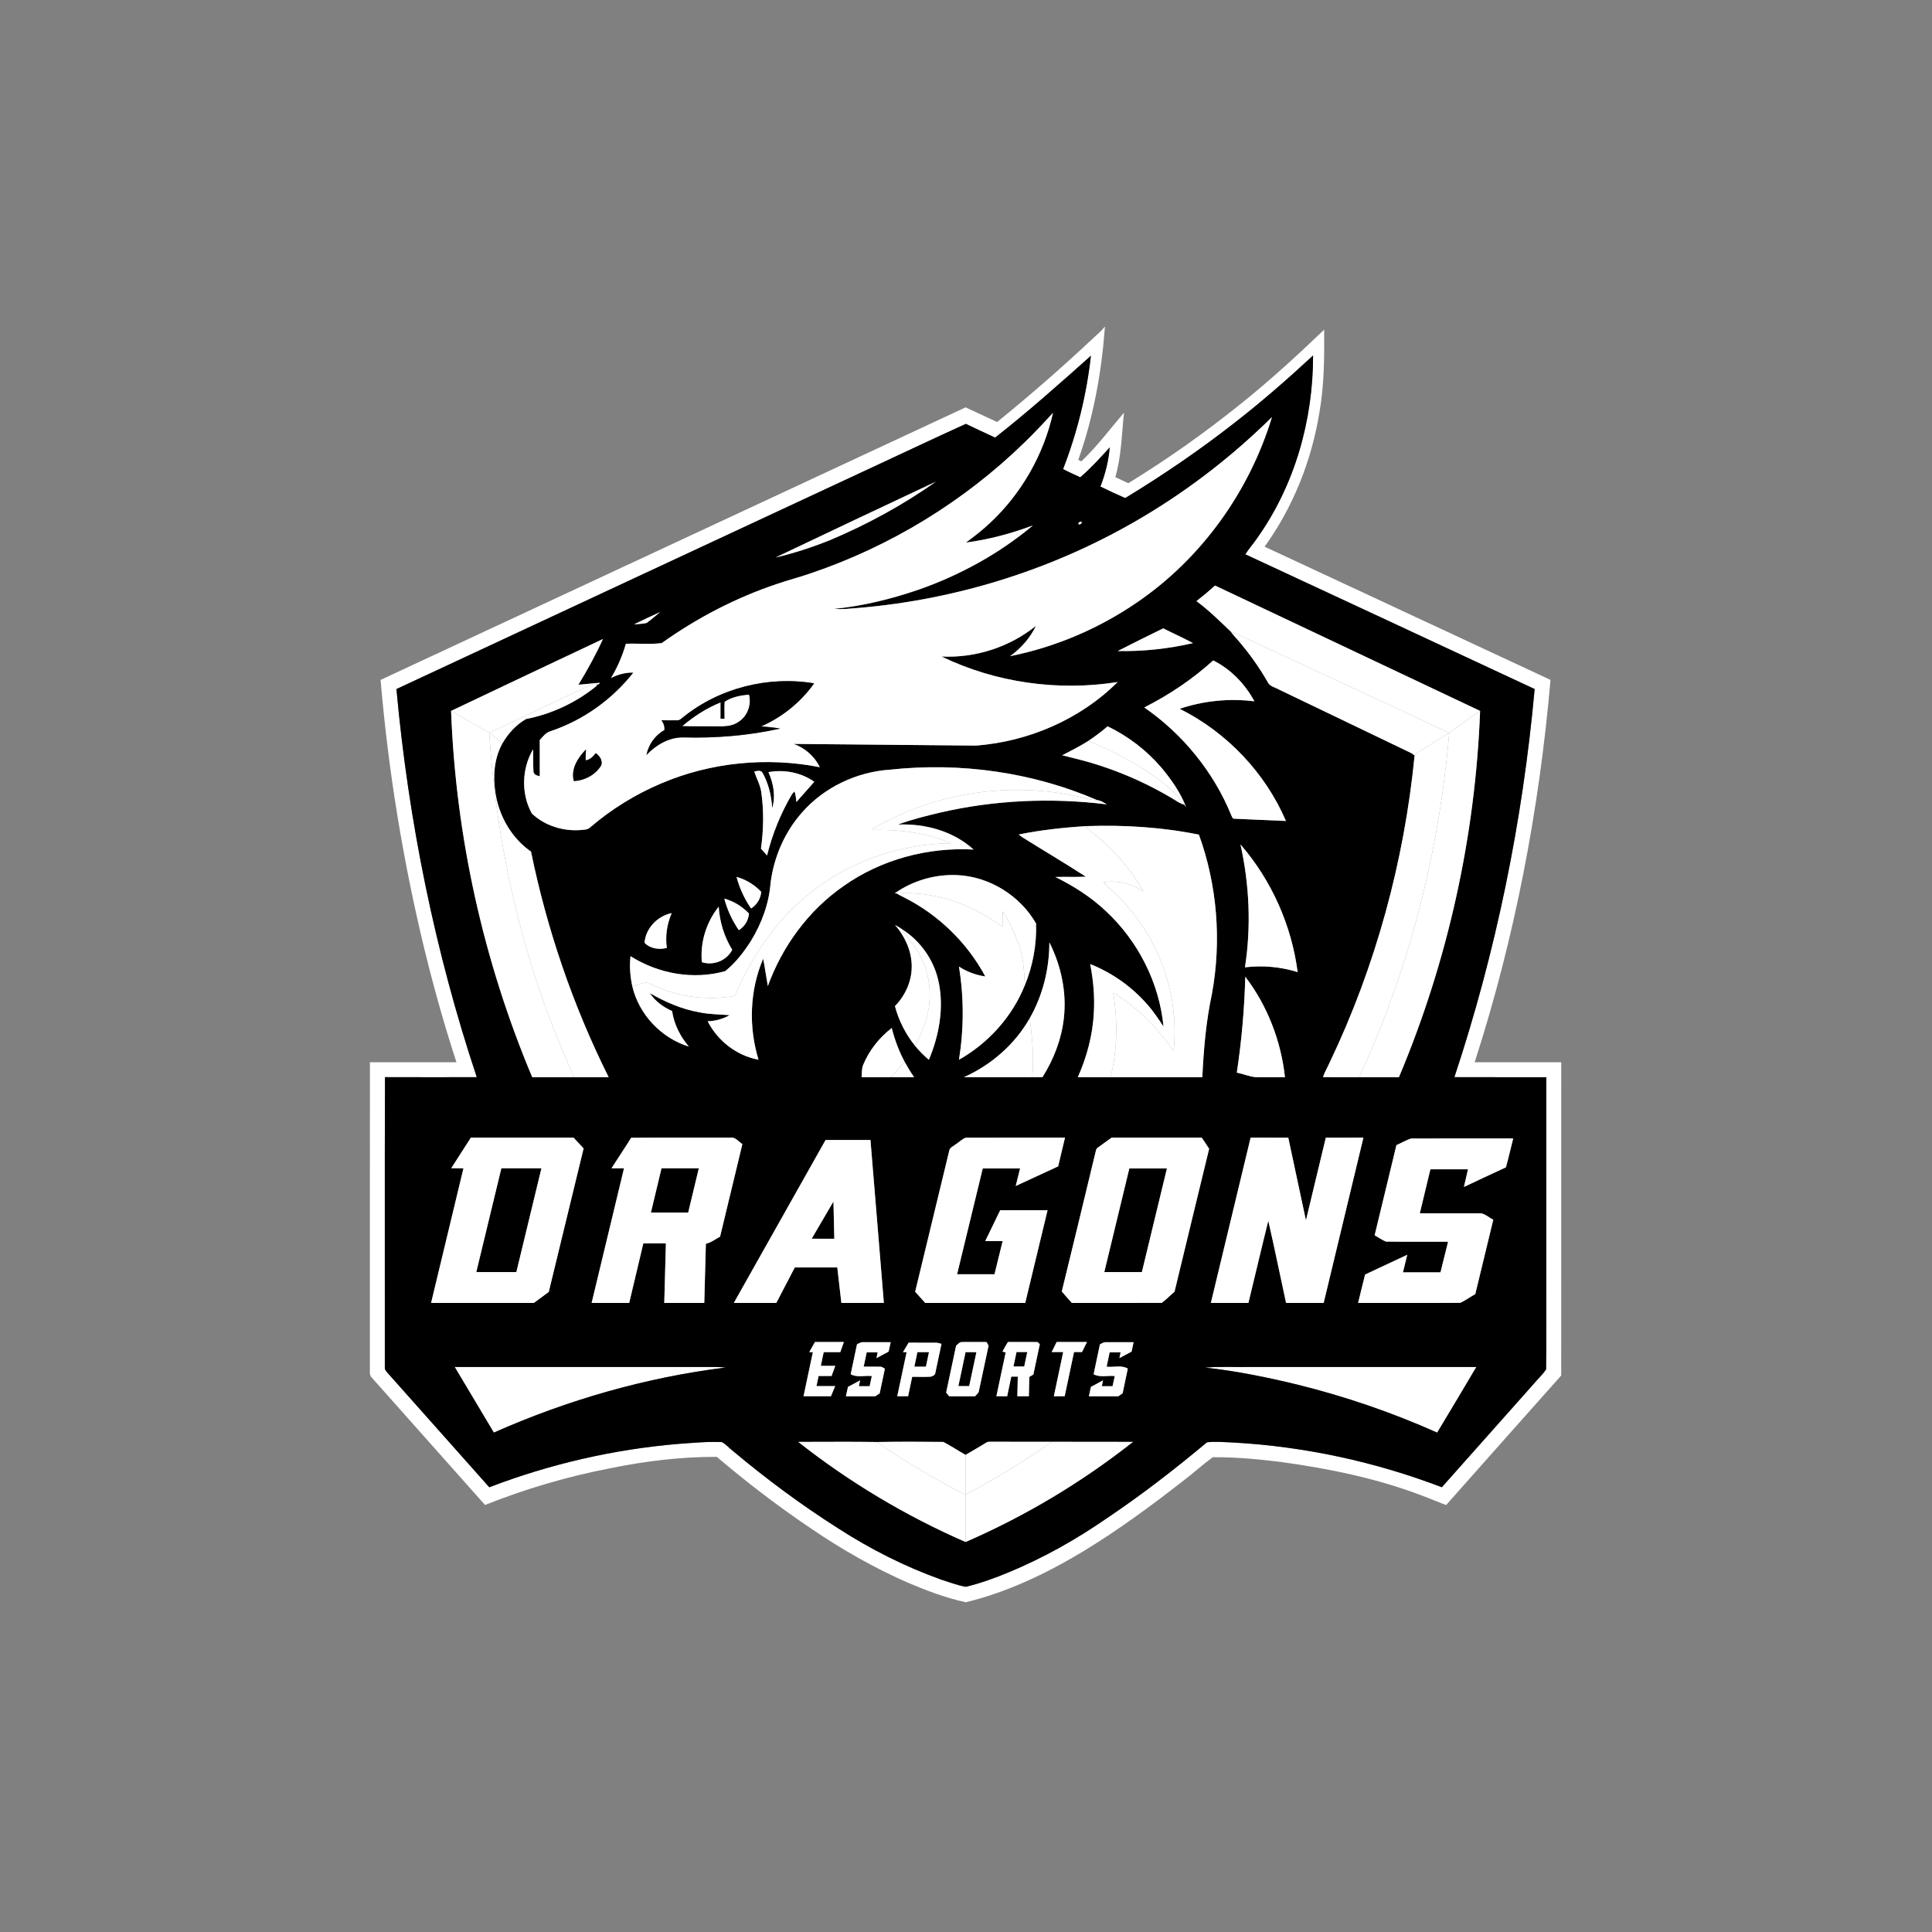<svg width="130" height="130" viewBox="0 0 130 130" fill="none" xmlns="http://www.w3.org/2000/svg">
    <rect x="0" y="0" width="130" height="130" fill="#808080" stroke="none"/>
    <g clip-path="url(#clip0_2198_6578)">
        <path
            d="M74.317 22H74.347C74.124 25.039 73.581 28.066 72.555 30.941C72.607 30.966 72.71 31.018 72.762 31.044C73.817 30.043 74.688 28.871 75.631 27.768C75.475 29.218 75.459 30.696 75.047 32.106C75.338 32.24 75.629 32.375 75.92 32.514C78.513 30.924 81.004 29.166 83.376 27.263C85.374 25.674 87.257 23.948 89.1 22.183C89.117 24.064 89.103 25.956 88.771 27.813C88.239 31.029 87.003 34.139 85.091 36.784C91.504 39.774 97.918 42.759 104.33 45.749C103.576 54.475 101.922 63.139 99.227 71.476C101.169 71.477 103.111 71.474 105.052 71.477C105.05 78.503 105.054 85.528 105.05 92.554C102.467 95.459 99.881 98.362 97.305 101.273C96.761 101.065 96.225 100.835 95.679 100.635C92.632 99.469 89.418 98.818 86.195 98.373C84.672 98.184 83.136 98.042 81.603 98.052C80.942 98.535 80.335 99.095 79.681 99.59C77.514 101.286 75.291 102.921 72.941 104.355C70.459 105.85 67.81 107.133 64.983 107.812C63.634 107.517 62.328 107.024 61.058 106.481C58.8 105.493 56.655 104.263 54.616 102.88C52.398 101.387 50.268 99.761 48.231 98.028C45.802 98.022 43.382 98.317 41.005 98.808C38.147 99.36 35.342 100.188 32.637 101.266C30.094 98.414 27.562 95.552 25.019 92.7C24.914 92.599 24.879 92.46 24.888 92.319C24.892 85.371 24.884 78.423 24.892 71.475C26.832 71.476 28.772 71.477 30.713 71.475C29.901 68.992 29.197 66.472 28.574 63.935C27.122 57.961 26.129 51.876 25.609 45.749C38.73 39.635 51.851 33.52 64.973 27.41C65.679 27.74 66.385 28.071 67.094 28.397C69.305 26.602 71.455 24.731 73.531 22.781C73.795 22.523 74.098 22.301 74.317 22ZM66.959 29.446C66.302 29.138 65.641 28.841 64.989 28.521C62.707 29.559 60.443 30.636 58.168 31.688C47.671 36.582 37.17 41.468 26.675 46.365C27.485 55.237 29.266 64.028 32.081 72.481C30.022 72.483 27.963 72.487 25.905 72.479C25.879 78.98 25.903 85.481 25.894 91.981C25.865 92.198 26.056 92.338 26.178 92.49C28.431 95.014 30.673 97.548 32.923 100.074C37.003 98.512 41.303 97.521 45.657 97.156C46.622 97.088 47.592 96.991 48.56 97.034C48.85 97.164 49.055 97.439 49.311 97.626C51.551 99.508 53.908 101.255 56.377 102.825C58.552 104.231 60.877 105.409 63.315 106.283C63.87 106.457 64.42 106.674 64.993 106.772C65.987 106.531 66.954 106.181 67.898 105.786C70.222 104.823 72.423 103.58 74.491 102.15C76.828 100.58 79.058 98.853 81.216 97.048C81.821 96.982 82.435 97.043 83.042 97.067C87.819 97.339 92.55 98.364 97.018 100.073C99.064 97.775 101.105 95.474 103.15 93.175C103.436 92.824 103.783 92.519 104.034 92.143C104.062 90.183 104.037 88.22 104.045 86.259C104.046 81.668 104.045 77.077 104.046 72.485C101.985 72.478 99.925 72.489 97.863 72.479C100.67 64.024 102.459 55.235 103.263 46.363C96.775 43.342 90.292 40.31 83.798 37.299C84.026 36.922 84.33 36.599 84.574 36.232C87.115 32.674 88.358 28.274 88.354 23.92C86.63 25.518 84.858 27.065 82.999 28.505C80.674 30.32 78.233 31.984 75.712 33.514C75.149 33.271 74.595 33.009 74.044 32.74C74.372 31.896 74.595 31.008 74.671 30.104C74.037 30.801 73.405 31.504 72.687 32.118C72.304 31.93 71.908 31.768 71.533 31.563C72.482 29.117 73.115 26.546 73.405 23.937C71.297 25.818 69.183 27.7 66.959 29.446Z"
            fill="white" />
        <path
            d="M48.75 47.22C49.231 46.895 49.832 46.779 50.405 46.737C50.574 47.417 50.312 48.172 49.722 48.56C49.293 48.88 48.739 48.892 48.227 48.875C47.45 48.866 46.673 48.889 45.897 48.862C46.674 48.204 47.544 47.639 48.491 47.258C48.494 47.625 48.495 47.992 48.49 48.359C48.573 48.363 48.658 48.364 48.742 48.364C48.747 47.983 48.722 47.601 48.75 47.22Z"
            fill="white" />
        <path
            d="M30.595 91.982C36.16 91.98 41.725 91.982 47.29 91.982C47.805 91.985 48.322 91.962 48.836 92.016C43.455 92.685 38.185 94.2 33.229 96.397C32.349 94.926 31.472 93.455 30.595 91.982Z"
            fill="white" />
        <path
            d="M81.081 92.022C82.105 91.937 83.135 92.001 84.162 91.981C89.222 91.982 94.282 91.98 99.343 91.982C98.468 93.457 97.592 94.931 96.706 96.399C93.678 95.046 90.527 93.966 87.308 93.17C85.256 92.675 83.181 92.245 81.081 92.022Z"
            fill="white" />
        <path
            d="M66.959 29.446C69.183 27.701 71.297 25.819 73.405 23.938C73.115 26.546 72.481 29.117 71.533 31.563C71.908 31.769 72.304 31.93 72.687 32.118C73.404 31.504 74.037 30.801 74.671 30.104C74.595 31.008 74.372 31.896 74.044 32.74C74.595 33.009 75.149 33.271 75.712 33.514C78.233 31.984 80.674 30.32 82.999 28.505C84.858 27.066 86.63 25.518 88.354 23.92C88.358 28.274 87.115 32.674 84.574 36.232C84.33 36.599 84.026 36.922 83.798 37.299C90.291 40.31 96.775 43.342 103.263 46.363C102.459 55.235 100.67 64.024 97.863 72.479C99.924 72.49 101.985 72.478 104.046 72.485C104.044 77.077 104.046 81.668 104.045 86.259C104.037 88.22 104.062 90.183 104.033 92.143C103.783 92.519 103.436 92.824 103.15 93.175C101.105 95.474 99.064 97.776 97.018 100.073C92.549 98.364 87.819 97.339 83.042 97.067C82.435 97.043 81.821 96.982 81.216 97.048C79.058 98.853 76.828 100.58 74.491 102.15C72.423 103.58 70.222 104.823 67.897 105.787C66.954 106.181 65.987 106.531 64.993 106.772C64.419 106.674 63.87 106.457 63.315 106.284C60.877 105.409 58.551 104.231 56.377 102.825C53.908 101.255 51.551 99.508 49.311 97.626C49.055 97.439 48.849 97.165 48.56 97.034C47.592 96.991 46.622 97.088 45.657 97.156C41.303 97.521 37.003 98.512 32.923 100.074C30.673 97.548 28.431 95.014 26.178 92.49C26.056 92.339 25.865 92.198 25.894 91.981C25.903 85.481 25.879 78.98 25.905 72.479C27.963 72.487 30.022 72.484 32.081 72.481C29.266 64.028 27.485 55.237 26.675 46.366C37.17 41.468 47.671 36.582 58.168 31.689C60.443 30.636 62.707 29.559 64.989 28.521C65.64 28.841 66.302 29.138 66.959 29.446ZM68.936 29.775C64.882 33.728 59.935 36.753 54.575 38.57C53.824 38.836 53.048 39.028 52.294 39.289C49.525 40.216 46.905 41.576 44.528 43.272C43.739 43.377 42.917 43.284 42.115 43.317C41.886 44.127 41.547 44.903 41.114 45.623C41.578 45.38 42.095 45.245 42.621 45.255C41.2 47.066 39.248 48.459 37.066 49.194C36.741 49.278 36.535 49.559 36.319 49.794C36.324 50.605 36.322 51.417 36.32 52.23C36.145 52.193 35.917 52.132 35.895 51.919C35.861 51.419 35.897 50.917 35.87 50.418C35.108 51.717 35.051 53.42 35.79 54.742C36.663 55.571 37.919 55.953 39.111 55.848C39.32 55.825 39.556 55.831 39.715 55.669C41.147 54.44 42.772 53.439 44.509 52.706C47.847 51.289 51.607 50.924 55.163 51.622C54.811 50.89 54.164 50.329 53.403 50.056C57.496 50.095 61.589 50.136 65.681 50.169C69.216 49.895 72.679 48.408 75.203 45.893C71.2 46.527 67.005 45.94 63.352 44.175C65.63 44.288 67.929 43.545 69.707 42.113C69.315 42.93 68.7 43.625 67.966 44.152C71.004 43.544 73.914 42.306 76.472 40.558C80.824 37.6 84.062 33.093 85.588 28.064C82.982 30.639 80.068 32.904 76.917 34.776C71.107 38.239 64.5 40.339 57.764 40.907C57.218 40.947 56.67 41.019 56.121 40.968C58.056 40.781 59.956 40.309 61.794 39.683C64.586 38.708 67.227 37.259 69.5 35.359C68.044 35.897 66.537 36.308 64.996 36.508C65.554 36.097 66.104 35.672 66.608 35.194C68.726 33.224 70.225 30.603 70.854 27.778C70.23 28.458 69.6 29.134 68.936 29.775ZM52.182 37.513C53.421 37.227 54.634 36.83 55.814 36.357C58.333 35.302 60.745 33.987 62.975 32.409C59.373 34.101 55.774 35.802 52.182 37.513ZM72.564 35.268C72.65 35.323 72.818 35.227 72.784 35.12C72.698 35.059 72.537 35.168 72.564 35.268ZM80.508 40.447C81.337 41.06 82.071 41.79 82.815 42.499C82.957 42.698 83.123 42.88 83.287 43.063C84.048 43.943 84.728 44.894 85.306 45.904C85.452 46.203 85.818 46.255 86.083 46.41C89.037 47.829 91.989 49.251 94.945 50.667C95.035 50.709 95.11 50.776 95.185 50.843C94.481 57.982 92.567 65.008 89.476 71.484C89.328 71.816 89.132 72.129 89.025 72.478C89.835 72.485 90.647 72.479 91.459 72.482C92.349 72.484 93.239 72.482 94.13 72.483C97.415 64.686 99.273 56.291 99.592 47.835C93.648 45.025 87.704 42.213 81.759 39.402C81.355 39.766 80.938 40.115 80.508 40.447ZM42.658 42.012C42.942 41.982 43.234 41.989 43.512 41.917C43.824 41.686 44.118 41.431 44.418 41.184C43.827 41.45 43.244 41.733 42.658 42.012ZM75.215 43.803C76.914 43.844 78.617 43.654 80.273 43.273C79.619 42.915 78.934 42.619 78.269 42.281C77.249 42.783 76.226 43.283 75.215 43.803ZM30.366 47.829L30.352 47.821C30.668 56.281 32.528 64.68 35.813 72.481C36.753 72.482 37.693 72.481 38.634 72.482C39.407 72.484 40.181 72.483 40.954 72.482C38.558 67.681 36.809 62.56 35.73 57.303C34.576 56.505 33.775 55.239 33.441 53.884C33.148 52.604 33.157 51.187 33.81 50.014C34.196 49.355 34.73 48.763 35.395 48.382C37.132 48.042 38.778 47.271 40.148 46.148L40.167 46.07C40.25 46.066 40.319 46.026 40.373 45.946C39.888 45.968 39.406 46.045 38.92 46.072C39.526 45.08 40.09 44.057 40.572 42.997C37.17 44.607 33.763 46.208 30.366 47.829ZM76.997 47.603C79.582 49.394 81.653 51.931 82.846 54.846C82.896 54.939 82.922 55.105 83.064 55.089C84.218 55.141 85.373 55.195 86.527 55.24C85.129 51.983 82.544 49.276 79.379 47.693C80.991 47.151 82.72 46.978 84.406 47.19C83.781 46.026 82.819 45.029 81.633 44.438C80.246 45.702 78.669 46.754 76.997 47.603ZM73.233 49.853C72.67 50.218 72.066 50.508 71.474 50.82C72.345 51.042 73.223 51.243 74.075 51.533C75.75 52.082 77.362 52.82 78.876 53.721C79.137 53.876 79.38 54.072 79.682 54.138C79.723 54.197 79.766 54.256 79.811 54.315C79.432 53.324 78.808 52.442 78.132 51.633C77.138 50.476 75.902 49.533 74.529 48.871C74.118 49.225 73.685 49.554 73.233 49.853ZM59.892 51.789C57.645 51.939 55.454 52.97 53.965 54.672C52.8 55.985 52.073 57.665 51.852 59.403C51.748 60.796 51.248 62.146 50.519 63.33C50.04 64.074 49.488 64.796 48.793 65.347C46.654 65.95 44.292 65.522 42.425 64.339C42.35 65.019 42.403 65.707 42.549 66.375C42.997 68.269 44.496 69.849 46.35 70.423C45.77 69.743 45.355 68.917 45.223 68.029C44.628 67.769 44.091 67.372 43.727 66.828C44.757 67.418 45.858 67.902 47.033 68.11C47.713 68.256 48.408 68.254 49.098 68.307C48.645 68.565 48.136 68.704 47.617 68.721C48.292 70.037 49.576 71.041 51.039 71.304C50.362 69.094 50.442 66.641 51.352 64.509C51.471 65.121 51.558 65.738 51.666 66.352C52.643 63.662 54.412 61.246 56.771 59.614C59.295 57.83 62.433 56.996 65.508 57.164C64.144 55.919 62.244 55.406 60.425 55.482C61.338 55.141 62.289 54.911 63.235 54.683C66.912 53.83 70.738 53.664 74.481 54.124C74.275 54.012 74.073 53.864 73.834 53.841C69.473 51.952 64.61 51.281 59.892 51.789ZM50.756 51.915C50.897 52.375 51.15 52.8 51.222 53.281C51.406 54.547 51.38 55.838 51.204 57.103C51.338 57.258 51.474 57.413 51.613 57.565C51.967 56.131 52.525 54.747 53.272 53.473C53.323 53.389 53.394 53.32 53.462 53.25C53.536 53.482 53.572 53.722 53.586 53.966C53.988 53.512 54.393 53.062 54.792 52.605C53.904 51.978 52.77 51.762 51.706 51.956C52.047 52.711 52.201 53.569 51.96 54.378C51.909 53.553 51.717 52.721 51.308 51.996C51.189 51.797 50.936 51.879 50.756 51.915ZM68.553 56.15C68.623 56.21 68.694 56.27 68.772 56.325C70.198 57.22 71.651 58.074 73.065 58.991C72.381 59.024 71.697 58.989 71.014 59.011C72.249 59.619 73.423 60.369 74.426 61.319C76.581 63.33 78.007 66.134 78.291 69.073C77.948 68.56 77.607 68.043 77.193 67.583C76.154 66.391 74.826 65.454 73.357 64.87C73.565 65.937 73.665 67.027 73.604 68.114C73.532 69.623 73.139 71.104 72.526 72.481C73.26 72.486 73.993 72.483 74.727 72.483C76.785 72.483 78.843 72.486 80.902 72.481C80.991 70.603 81.151 68.72 81.547 66.879C82.201 63.313 81.908 59.572 80.673 56.162C78.195 55.659 75.657 55.5 73.134 55.586C71.597 55.679 70.063 55.845 68.553 56.15ZM83.468 56.82C84.073 59.528 84.196 62.345 83.771 65.089C84.959 64.943 86.174 65.055 87.317 65.41C86.905 62.254 85.555 59.223 83.468 56.82ZM60.203 60.111L60.334 60.119C60.486 60.212 60.647 60.291 60.808 60.372C63.124 61.533 65.073 63.416 66.299 65.702C65.667 65.614 65.061 65.385 64.526 65.04C64.866 67.111 64.861 69.237 64.527 71.308C66.506 70.193 68.111 68.409 68.959 66.296C69.501 64.987 69.76 63.556 69.714 62.139C68.637 60.263 66.57 58.975 64.401 58.884C62.922 58.819 61.414 59.254 60.203 60.111ZM49.561 59.004C49.76 59.763 50.093 60.483 50.538 61.128C50.929 60.887 51.184 60.468 51.222 60.01C50.77 59.533 50.194 59.18 49.561 59.004ZM48.738 60.465C48.935 61.223 49.271 61.943 49.715 62.589C50.105 62.347 50.364 61.929 50.397 61.468C49.944 60.994 49.371 60.641 48.738 60.465ZM47.226 64.744C48.003 64.995 48.895 64.638 49.271 63.911C48.732 63.038 48.422 62.032 48.36 61.009C47.527 62.051 47.103 63.411 47.226 64.744ZM43.368 63.434C43.739 63.837 44.357 63.919 44.869 63.783C44.757 62.989 44.877 62.174 45.197 61.442C44.245 61.633 43.451 62.453 43.368 63.434ZM60.227 62.24C60.913 63.036 61.38 64.062 61.347 65.128C61.325 66.092 60.888 67.016 60.219 67.7C60.473 68.667 60.935 69.575 61.559 70.354C61.842 70.702 62.159 71.023 62.502 71.312C63.181 69.698 63.518 67.884 63.175 66.147C62.893 64.698 62.008 63.38 60.769 62.576C60.598 62.449 60.412 62.345 60.227 62.24ZM70.609 63.41C70.609 65.186 70.172 66.968 69.29 68.513C68.291 70.271 66.7 71.66 64.86 72.48C66.392 72.484 67.925 72.481 69.457 72.481C69.685 72.481 69.914 72.481 70.144 72.483C70.898 71.295 71.419 69.947 71.581 68.544C71.788 66.785 71.404 64.983 70.609 63.41ZM83.793 65.722C83.736 67.883 83.546 70.038 83.223 72.175C83.653 72.258 84.062 72.44 84.501 72.482C85.155 72.489 85.809 72.481 86.463 72.483C86.199 70.046 85.283 67.671 83.793 65.722ZM58.075 71.667C57.978 71.926 57.998 72.21 57.974 72.482C58.637 72.482 59.299 72.481 59.962 72.482C60.477 72.48 60.992 72.483 61.508 72.48C61.28 72.153 61.072 71.813 60.88 71.464C60.492 70.74 60.204 69.967 60.005 69.171C59.163 69.82 58.482 70.682 58.075 71.667ZM30.363 78.608C30.638 78.609 30.913 78.608 31.187 78.609C30.461 81.631 29.733 84.651 29.007 87.673C31.311 87.672 33.616 87.675 35.921 87.671C36.254 87.423 36.59 87.179 36.925 86.932C37.707 83.713 38.489 80.493 39.27 77.273C39.044 77.032 38.818 76.79 38.593 76.548C36.29 76.547 33.988 76.55 31.686 76.547C31.242 77.232 30.804 77.921 30.363 78.608ZM42.471 76.558C42.041 77.248 41.586 77.923 41.148 78.609C41.428 78.608 41.709 78.609 41.99 78.609C41.263 81.63 40.536 84.651 39.809 87.672C40.652 87.672 41.495 87.673 42.338 87.671C42.654 86.337 42.971 85.002 43.288 83.667C43.794 83.666 44.3 83.666 44.806 83.666C44.77 85.002 44.733 86.337 44.697 87.672C45.594 87.672 46.492 87.672 47.389 87.672C47.424 86.344 47.463 85.017 47.498 83.69C47.852 83.616 48.137 83.376 48.453 83.213C48.952 81.135 49.456 79.06 49.954 76.983C49.699 76.829 49.499 76.512 49.17 76.547C46.937 76.555 44.704 76.535 42.471 76.558ZM64.324 76.988C64.162 77.129 63.899 77.204 63.869 77.445C63.106 80.603 62.342 83.759 61.58 86.917C61.806 87.168 62.031 87.419 62.257 87.672C64.499 87.673 66.742 87.671 68.986 87.673C69.489 85.593 69.988 83.513 70.489 81.433C69.427 81.432 68.365 81.433 67.302 81.432C66.965 82.124 66.63 82.817 66.293 83.51C66.684 83.509 67.075 83.509 67.466 83.51C67.284 84.253 67.1 84.996 66.918 85.74C66.079 85.741 65.24 85.739 64.401 85.74C64.977 83.369 65.552 80.997 66.127 78.625C66.965 78.625 67.802 78.625 68.639 78.625C68.541 79.017 68.443 79.41 68.347 79.802C69.299 79.363 70.249 78.919 71.202 78.482C71.358 77.838 71.508 77.193 71.662 76.548C69.438 76.552 67.213 76.541 64.989 76.553C64.738 76.634 64.549 76.851 64.324 76.988ZM74.802 76.548C74.487 76.778 74.167 77 73.855 77.232C73.748 77.293 73.748 77.427 73.714 77.533C72.96 80.656 72.213 83.781 71.445 86.902C71.663 87.166 71.899 87.415 72.126 87.672C74.138 87.669 76.152 87.681 78.165 87.667C78.478 87.451 78.736 87.161 79.031 86.918C79.809 83.712 80.577 80.503 81.36 77.298C81.198 77.044 81.03 76.795 80.86 76.547C78.841 76.55 76.821 76.547 74.802 76.548ZM84.152 76.548C83.26 80.256 82.367 83.964 81.476 87.672C82.318 87.672 83.161 87.673 84.004 87.672C84.452 85.829 84.882 83.982 85.341 82.143C85.763 83.981 86.136 85.829 86.538 87.672C87.38 87.672 88.223 87.673 89.066 87.671C89.957 83.964 90.85 80.256 91.742 76.548C90.898 76.549 90.054 76.545 89.211 76.551C88.768 78.406 88.323 80.262 87.874 82.116C87.478 80.26 87.08 78.406 86.685 76.55C85.84 76.546 84.996 76.549 84.152 76.548ZM93.962 77.054C93.473 79.075 92.985 81.096 92.498 83.117C92.749 83.257 92.984 83.433 93.251 83.544C94.647 83.564 96.043 83.547 97.438 83.553C97.268 84.239 97.097 84.925 96.927 85.612C96.085 85.613 95.243 85.612 94.401 85.612C94.498 85.218 94.595 84.825 94.692 84.431C93.746 84.874 92.8 85.314 91.855 85.759C91.699 86.397 91.535 87.034 91.383 87.673C93.674 87.666 95.966 87.682 98.257 87.665C98.612 87.502 98.929 87.266 99.27 87.076C99.672 85.408 100.076 83.74 100.479 82.073C100.202 81.936 99.96 81.7 99.655 81.642C98.282 81.637 96.909 81.639 95.536 81.641C95.769 80.653 96.011 79.667 96.248 78.68C97.091 78.68 97.935 78.68 98.778 78.68C98.687 79.076 98.595 79.472 98.504 79.868C99.448 79.43 100.384 78.976 101.332 78.546C101.51 77.903 101.655 77.251 101.82 76.603C99.533 76.606 97.245 76.596 94.958 76.608C94.61 76.712 94.296 76.91 93.962 77.054ZM55.552 76.709C53.493 80.362 51.435 84.017 49.377 87.672C50.33 87.672 51.283 87.673 52.236 87.672C52.649 86.876 53.065 86.081 53.48 85.285C54.434 85.286 55.387 85.285 56.34 85.285C56.431 86.082 56.523 86.877 56.614 87.672C57.567 87.67 58.52 87.675 59.474 87.67C59.169 84.016 58.878 80.361 58.571 76.706C57.565 76.71 56.558 76.707 55.552 76.709ZM54.838 90.302C54.71 90.529 54.581 90.756 54.454 90.983C54.514 90.983 54.636 90.983 54.696 90.983C54.487 91.972 54.276 92.962 54.068 93.951C54.682 93.951 55.297 93.95 55.911 93.951C56.007 93.723 56.102 93.495 56.197 93.268C55.778 93.268 55.359 93.268 54.94 93.268C54.986 93.041 55.034 92.814 55.081 92.587C55.372 92.587 55.663 92.587 55.955 92.587C56.036 92.359 56.119 92.132 56.202 91.906C55.878 91.905 55.554 91.905 55.23 91.906C55.295 91.597 55.359 91.29 55.425 90.983C55.796 90.983 56.168 90.983 56.541 90.983C56.621 90.755 56.702 90.527 56.784 90.301C56.135 90.3 55.486 90.298 54.838 90.302ZM57.666 90.454C57.528 91.126 57.378 91.796 57.241 92.468C57.671 92.71 58.192 92.539 58.663 92.591C58.613 92.818 58.563 93.046 58.515 93.274C58.273 93.274 58.032 93.274 57.791 93.274C57.818 93.143 57.846 93.013 57.874 92.883C57.601 93.029 57.33 93.175 57.058 93.321C57.012 93.531 56.967 93.742 56.921 93.952C57.58 93.953 58.239 93.95 58.898 93.953C58.996 93.886 59.093 93.82 59.192 93.753C59.307 93.202 59.422 92.65 59.542 92.099C59.439 92.044 59.342 91.953 59.217 91.963C58.85 91.955 58.483 91.965 58.115 91.962C58.183 91.64 58.251 91.317 58.319 90.996C58.564 90.995 58.809 90.996 59.055 90.996C59.035 91.093 58.996 91.287 58.976 91.383C59.249 91.238 59.522 91.093 59.794 90.948C59.84 90.736 59.885 90.525 59.932 90.314C59.322 90.314 58.713 90.313 58.104 90.313C57.943 90.296 57.805 90.388 57.666 90.454ZM64.335 90.543C64.115 91.596 63.888 92.649 63.664 93.702C63.731 93.785 63.798 93.868 63.866 93.953C64.447 93.95 65.027 93.95 65.608 93.953C65.702 93.839 65.848 93.748 65.87 93.591C66.091 92.576 66.302 91.559 66.519 90.544C66.485 90.484 66.416 90.363 66.382 90.302C65.831 90.3 65.281 90.296 64.731 90.302C64.562 90.294 64.462 90.457 64.335 90.543ZM67.822 90.298C67.695 90.512 67.565 90.724 67.453 90.947C67.525 90.965 67.597 90.982 67.672 90.998C67.458 91.981 67.254 92.966 67.045 93.95C67.286 93.95 67.528 93.95 67.771 93.953C67.866 93.512 67.954 93.071 68.047 92.63C68.192 92.628 68.338 92.629 68.485 92.63C68.474 93.07 68.463 93.51 68.454 93.951C68.711 93.95 68.97 93.95 69.229 93.951C69.238 93.517 69.248 93.084 69.26 92.65C69.351 92.595 69.442 92.54 69.534 92.485C69.679 91.805 69.823 91.125 69.967 90.445C69.929 90.409 69.851 90.337 69.811 90.302C69.148 90.296 68.485 90.303 67.822 90.298ZM71.1 90.301C70.989 90.526 70.877 90.751 70.764 90.976C71.023 90.976 71.282 90.976 71.541 90.976C71.331 91.968 71.121 92.959 70.912 93.951C71.154 93.95 71.397 93.95 71.64 93.951C71.85 92.959 72.06 91.968 72.269 90.977C72.447 90.976 72.625 90.975 72.805 90.976C72.916 90.75 73.028 90.525 73.141 90.301C72.461 90.3 71.781 90.299 71.1 90.301ZM74.012 90.455C73.875 91.126 73.725 91.796 73.588 92.468C74.018 92.71 74.539 92.539 75.01 92.591C74.96 92.818 74.911 93.046 74.862 93.274C74.62 93.274 74.379 93.274 74.138 93.275C74.166 93.143 74.193 93.013 74.221 92.883C73.948 93.029 73.677 93.175 73.405 93.321C73.359 93.531 73.313 93.742 73.268 93.952C73.927 93.953 74.586 93.95 75.246 93.953C75.343 93.886 75.441 93.819 75.539 93.753C75.653 93.199 75.772 92.646 75.888 92.093C75.464 91.833 74.933 92.016 74.463 91.962C74.53 91.64 74.598 91.317 74.666 90.996C74.912 90.995 75.157 90.995 75.404 90.999C75.383 91.095 75.342 91.287 75.322 91.383C75.595 91.239 75.868 91.093 76.142 90.948C76.187 90.736 76.233 90.526 76.279 90.314C75.668 90.314 75.058 90.313 74.447 90.313C74.287 90.296 74.15 90.389 74.012 90.455ZM60.762 90.982C60.822 90.982 60.943 90.983 61.004 90.983C60.794 91.972 60.585 92.961 60.375 93.951C60.618 93.95 60.861 93.95 61.104 93.951C61.195 93.515 61.285 93.079 61.379 92.644C61.793 92.638 62.208 92.657 62.622 92.636C62.739 92.594 62.906 92.545 62.931 92.404C63.075 91.746 63.213 91.087 63.35 90.428C63.221 90.391 63.092 90.344 62.958 90.347C62.352 90.344 61.746 90.352 61.141 90.345C61.011 90.555 60.886 90.768 60.762 90.982ZM30.594 91.982C31.471 93.455 32.349 94.926 33.228 96.397C38.185 94.2 43.454 92.685 48.836 92.016C48.322 91.962 47.805 91.985 47.29 91.981C41.725 91.981 36.16 91.98 30.594 91.982ZM81.081 92.022C83.181 92.245 85.255 92.675 87.307 93.17C90.526 93.966 93.678 95.046 96.706 96.399C97.592 94.93 98.468 93.457 99.343 91.982C94.282 91.98 89.222 91.982 84.161 91.981C83.135 92.001 82.105 91.937 81.081 92.022ZM53.713 97.022C57.156 99.738 60.952 102.003 64.97 103.757C68.993 102.01 72.789 99.739 76.233 97.021C74.418 97.017 72.602 97.016 70.785 97.015C69.423 97.015 68.061 97.016 66.7 97.012C66.584 97.014 66.459 96.999 66.362 97.072C65.9 97.349 65.44 97.629 64.971 97.895C64.465 97.615 63.986 97.287 63.473 97.024C61.982 97.006 60.488 97.005 58.997 97.029C57.237 97.002 55.474 97.024 53.713 97.022Z"
            fill="black" />
        <path
            d="M33.736 78.609C34.635 78.61 35.533 78.607 36.432 78.611C35.868 80.939 35.307 83.267 34.746 85.595C33.847 85.596 32.948 85.596 32.049 85.595C32.611 83.266 33.174 80.938 33.736 78.609Z"
            fill="black" />
        <path
            d="M44.512 78.61C45.349 78.608 46.186 78.609 47.023 78.609C46.784 79.602 46.548 80.597 46.307 81.59C45.472 81.588 44.636 81.59 43.8 81.589C44.037 80.596 44.276 79.603 44.512 78.61Z"
            fill="black" />
        <path
            d="M75.99 78.625C76.833 78.626 77.676 78.624 78.519 78.625C77.957 80.949 77.395 83.272 76.834 85.596C75.991 85.596 75.148 85.596 74.306 85.596C74.867 83.272 75.428 80.948 75.99 78.625Z"
            fill="black" />
        <path
            d="M54.616 83.35C55.109 82.518 55.59 81.68 56.081 80.848C56.105 81.683 56.118 82.518 56.139 83.353C55.631 83.352 55.124 83.357 54.616 83.35Z"
            fill="black" />
        <path
            d="M61.731 90.982C61.989 90.981 62.249 90.981 62.509 90.981C62.44 91.308 62.37 91.634 62.303 91.961C62.043 91.962 61.784 91.962 61.525 91.962C61.593 91.635 61.662 91.308 61.731 90.982Z"
            fill="black" />
        <path
            d="M64.971 90.983C65.214 90.982 65.458 90.981 65.702 90.985C65.537 91.745 65.378 92.507 65.215 93.268C64.972 93.267 64.73 93.267 64.488 93.267C64.649 92.505 64.81 91.744 64.971 90.983Z"
            fill="black" />
        <path
            d="M68.4 90.976C68.641 90.976 68.881 90.976 69.123 90.976C69.054 91.299 68.986 91.624 68.917 91.948C68.675 91.947 68.434 91.947 68.194 91.948C68.262 91.623 68.331 91.299 68.4 90.976Z"
            fill="black" />
        <path
            d="M68.936 29.775C69.6 29.134 70.23 28.458 70.854 27.778C70.225 30.602 68.725 33.223 66.608 35.194C66.104 35.671 65.554 36.097 64.996 36.507C66.537 36.308 68.044 35.897 69.499 35.358C67.226 37.259 64.586 38.707 61.793 39.683C59.956 40.309 58.056 40.781 56.121 40.968C56.669 41.019 57.218 40.946 57.764 40.907C64.5 40.339 71.107 38.239 76.917 34.776C80.067 32.904 82.982 30.639 85.588 28.063C84.062 33.093 80.823 37.6 76.472 40.558C73.914 42.306 71.004 43.544 67.966 44.152C68.699 43.625 69.315 42.93 69.706 42.113C67.929 43.545 65.63 44.287 63.351 44.175C67.005 45.939 71.2 46.526 75.202 45.893C72.679 48.408 69.216 49.895 65.681 50.169C61.588 50.136 57.495 50.094 53.403 50.056C54.164 50.329 54.811 50.89 55.162 51.622C51.607 50.924 47.847 51.288 44.509 52.706C42.772 53.439 41.146 54.44 39.715 55.669C39.556 55.831 39.319 55.825 39.111 55.848C37.919 55.952 36.663 55.571 35.789 54.741C35.051 53.42 35.107 51.717 35.87 50.417C35.897 50.917 35.861 51.419 35.895 51.918C35.917 52.131 36.144 52.193 36.32 52.229C36.321 51.417 36.324 50.605 36.319 49.794C36.534 49.559 36.74 49.278 37.066 49.194C39.248 48.459 41.199 47.066 42.621 45.255C42.095 45.245 41.577 45.379 41.113 45.623C41.547 44.903 41.885 44.126 42.114 43.317C42.916 43.283 43.738 43.376 44.527 43.272C46.904 41.575 49.524 40.216 52.294 39.288C53.047 39.028 53.823 38.836 54.575 38.57C59.935 36.753 64.881 33.728 68.936 29.775ZM45.943 48.278C45.833 48.353 45.736 48.477 45.591 48.468C45.23 48.482 44.869 48.47 44.508 48.464C44.653 48.657 44.733 48.885 44.707 49.128C44.078 49.471 43.639 50.099 43.499 50.799C44.129 50.13 44.99 49.622 45.929 49.617C48.131 49.682 50.345 49.502 52.497 49.024C52.074 48.945 51.644 48.922 51.218 48.876C52.636 48.253 53.883 47.248 54.779 45.981C51.685 45.463 48.383 46.296 45.943 48.278ZM38.613 52.554C39.348 52.521 40.079 52.132 40.457 51.491C40.562 51.167 40.343 50.849 40.082 50.677C39.914 50.91 39.702 51.124 39.404 51.165C39.4 50.919 39.41 50.674 39.429 50.429C38.884 50.985 38.395 51.739 38.613 52.554Z"
            fill="white" />
        <path
            d="M52.182 37.513C55.774 35.802 59.373 34.101 62.975 32.409C60.745 33.987 58.332 35.302 55.814 36.357C54.634 36.83 53.42 37.227 52.182 37.513Z"
            fill="white" />
        <path
            d="M42.658 42.012C43.244 41.733 43.827 41.45 44.418 41.184C44.118 41.431 43.825 41.687 43.512 41.917C43.234 41.989 42.943 41.982 42.658 42.012Z"
            fill="white" />
        <path
            d="M82.815 42.498C83.499 42.77 84.155 43.106 84.826 43.409C89.052 45.38 93.291 47.326 97.511 49.314C96.871 49.707 96.244 50.117 95.603 50.506C95.449 50.599 95.303 50.707 95.185 50.843C95.11 50.776 95.035 50.709 94.946 50.667C91.99 49.251 89.038 47.829 86.083 46.41C85.818 46.255 85.452 46.203 85.306 45.904C84.729 44.894 84.048 43.942 83.287 43.063C83.124 42.88 82.958 42.698 82.815 42.498Z"
            fill="white" />
        <path
            d="M30.366 47.829C33.763 46.208 37.17 44.607 40.572 42.997C40.09 44.057 39.527 45.079 38.92 46.072C39.406 46.045 39.888 45.967 40.373 45.946C40.319 46.025 40.25 46.066 40.167 46.07L40.135 46.041C39.942 45.943 39.757 46.109 39.577 46.165C37.365 47.221 35.138 48.247 32.931 49.313C33.224 49.545 33.518 49.779 33.81 50.013C33.157 51.187 33.148 52.604 33.441 53.884C33.775 55.239 34.577 56.505 35.73 57.303C36.809 62.56 38.558 67.68 40.955 72.482C40.181 72.483 39.407 72.483 38.634 72.482C35.297 65.204 33.426 57.285 32.921 49.303C32.069 48.813 31.205 48.343 30.366 47.829Z"
            fill="white" />
        <path
            d="M97.514 49.303C98.208 48.816 98.896 48.319 99.593 47.835C99.273 56.291 97.415 64.686 94.13 72.483C93.239 72.482 92.349 72.484 91.459 72.482C94.83 65.196 96.847 57.3 97.514 49.303Z"
            fill="white" />
        <path
            d="M58.997 97.029C60.489 97.005 61.982 97.006 63.473 97.024C63.986 97.287 64.466 97.615 64.972 97.895C64.969 98.789 64.972 99.684 64.97 100.579C66.971 99.497 68.925 98.324 70.786 97.015C72.602 97.016 74.418 97.017 76.233 97.021C72.789 99.739 68.994 102.01 64.971 103.757C64.966 102.702 64.966 101.647 64.972 100.592C62.914 99.519 60.902 98.354 58.997 97.029Z"
            fill="white" />
        <path
            d="M72.564 35.268C72.536 35.168 72.697 35.059 72.783 35.12C72.817 35.227 72.65 35.323 72.564 35.268Z"
            fill="white" />
        <path
            d="M60.333 60.119C62.348 59.975 64.386 60.525 66.136 61.516C66.594 61.763 67.003 62.088 67.458 62.342C67.475 62.002 67.475 61.662 67.47 61.322C67.918 61.989 68.228 62.738 68.522 63.482C68.868 64.379 68.914 65.347 68.959 66.296C68.111 68.409 66.506 70.193 64.526 71.308C64.86 69.237 64.866 67.111 64.525 65.04C65.06 65.385 65.666 65.614 66.298 65.702C65.073 63.416 63.123 61.533 60.807 60.372C60.646 60.291 60.485 60.212 60.333 60.119Z"
            fill="white" />
        <path
            d="M60.226 62.24C60.411 62.345 60.598 62.449 60.769 62.576C60.839 62.879 61.09 63.079 61.271 63.314C62.079 64.329 62.57 65.615 62.56 66.92C62.562 68.131 62.172 69.32 61.558 70.354C60.935 69.575 60.472 68.667 60.219 67.7C60.887 67.016 61.325 66.092 61.346 65.128C61.379 64.062 60.913 63.036 60.226 62.24Z"
            fill="white" />
        <path
            d="M64.859 72.48C66.699 71.66 68.291 70.271 69.289 68.513C69.455 69.827 69.584 71.158 69.457 72.481C67.924 72.481 66.392 72.483 64.859 72.48Z"
            fill="white" />
        <path
            d="M58.075 71.667C58.481 70.682 59.162 69.82 60.004 69.171C60.203 69.967 60.491 70.74 60.88 71.464C60.547 71.779 60.264 72.139 59.962 72.482C59.298 72.481 58.636 72.482 57.974 72.482C57.998 72.21 57.977 71.926 58.075 71.667Z"
            fill="white" />
        <path
            d="M80.508 40.447C80.938 40.114 81.355 39.766 81.759 39.402C87.704 42.213 93.648 45.025 99.592 47.835C98.896 48.319 98.208 48.816 97.514 49.303C96.847 57.3 94.829 65.196 91.459 72.482C90.647 72.479 89.835 72.485 89.025 72.477C89.132 72.129 89.328 71.816 89.476 71.484C92.567 65.007 94.481 57.982 95.185 50.843C95.303 50.707 95.448 50.599 95.603 50.506C96.244 50.117 96.871 49.706 97.511 49.314C93.291 47.326 89.052 45.38 84.825 43.409C84.154 43.106 83.499 42.77 82.815 42.498C82.071 41.79 81.337 41.06 80.508 40.447Z"
            fill="white" />
        <path
            d="M39.576 46.165C39.756 46.109 39.941 45.943 40.134 46.041L40.166 46.069L40.147 46.148C38.777 47.27 37.131 48.042 35.395 48.382C34.729 48.763 34.195 49.354 33.809 50.013C33.517 49.779 33.223 49.545 32.93 49.313C35.137 48.247 37.364 47.221 39.576 46.165Z"
            fill="white" />
        <path
            d="M30.352 47.82L30.366 47.829C31.205 48.343 32.069 48.813 32.921 49.303C33.426 57.285 35.297 65.204 38.634 72.482C37.694 72.481 36.754 72.482 35.813 72.481C32.528 64.679 30.668 56.281 30.352 47.82Z"
            fill="white" />
        <path
            d="M60.203 60.111C61.414 59.254 62.922 58.819 64.401 58.884C66.57 58.975 68.637 60.263 69.714 62.139C69.76 63.556 69.501 64.986 68.959 66.296C68.914 65.347 68.869 64.38 68.522 63.482C68.229 62.738 67.919 61.989 67.47 61.322C67.475 61.662 67.475 62.002 67.458 62.342C67.003 62.089 66.595 61.763 66.137 61.516C64.386 60.525 62.349 59.976 60.333 60.119L60.203 60.111Z"
            fill="white" />
        <path
            d="M49.56 59.004C50.193 59.18 50.769 59.533 51.221 60.01C51.183 60.468 50.929 60.887 50.537 61.128C50.093 60.483 49.759 59.763 49.56 59.004Z"
            fill="white" />
        <path
            d="M48.737 60.465C49.37 60.641 49.943 60.994 50.396 61.468C50.364 61.929 50.105 62.347 49.714 62.589C49.27 61.943 48.935 61.223 48.737 60.465Z"
            fill="white" />
        <path
            d="M47.226 64.743C47.103 63.411 47.527 62.051 48.36 61.008C48.422 62.032 48.732 63.038 49.271 63.91C48.895 64.638 48.003 64.995 47.226 64.743Z"
            fill="white" />
        <path
            d="M43.368 63.433C43.451 62.452 44.245 61.632 45.197 61.441C44.877 62.174 44.757 62.989 44.869 63.783C44.357 63.919 43.739 63.837 43.368 63.433Z"
            fill="white" />
        <path
            d="M61.271 63.314C61.09 63.079 60.838 62.878 60.769 62.576C62.007 63.379 62.892 64.697 63.174 66.147C63.517 67.884 63.181 69.698 62.501 71.312C62.158 71.022 61.841 70.702 61.558 70.353C62.172 69.319 62.562 68.13 62.56 66.92C62.57 65.615 62.079 64.329 61.271 63.314Z"
            fill="white" />
        <path
            d="M70.609 63.409C71.403 64.983 71.787 66.784 71.58 68.544C71.418 69.947 70.897 71.294 70.143 72.482C69.913 72.481 69.685 72.481 69.457 72.481C69.584 71.158 69.455 69.826 69.289 68.513C70.172 66.968 70.609 65.185 70.609 63.409Z"
            fill="white" />
        <path
            d="M59.962 72.481C60.264 72.139 60.548 71.779 60.88 71.464C61.071 71.812 61.28 72.153 61.508 72.48C60.992 72.482 60.477 72.48 59.962 72.481Z"
            fill="white" />
        <path
            d="M30.362 78.608C30.803 77.921 31.242 77.232 31.685 76.546C33.988 76.55 36.29 76.546 38.592 76.548C38.818 76.789 39.043 77.031 39.27 77.273C38.488 80.493 37.707 83.713 36.924 86.932C36.59 87.178 36.253 87.423 35.92 87.671C33.616 87.675 31.311 87.672 29.007 87.673C29.733 84.651 30.46 81.63 31.186 78.609C30.912 78.608 30.637 78.609 30.362 78.608ZM33.736 78.609C33.173 80.938 32.61 83.266 32.048 85.595C32.947 85.596 33.846 85.596 34.745 85.595C35.306 83.267 35.868 80.938 36.431 78.611C35.532 78.606 34.634 78.61 33.736 78.609Z"
            fill="white" />
        <path
            d="M42.47 76.557C44.703 76.535 46.937 76.555 49.17 76.546C49.499 76.511 49.699 76.828 49.953 76.983C49.455 79.06 48.951 81.135 48.452 83.212C48.136 83.375 47.851 83.615 47.497 83.689C47.463 85.017 47.424 86.344 47.389 87.672C46.491 87.672 45.594 87.672 44.697 87.672C44.732 86.336 44.77 85.001 44.806 83.666C44.3 83.666 43.793 83.666 43.288 83.666C42.971 85.001 42.653 86.336 42.337 87.671C41.494 87.672 40.651 87.672 39.809 87.672C40.536 84.651 41.262 81.629 41.989 78.609C41.708 78.609 41.427 78.608 41.147 78.609C41.586 77.923 42.04 77.248 42.47 76.557ZM44.512 78.61C44.275 79.603 44.037 80.596 43.799 81.588C44.635 81.589 45.471 81.588 46.307 81.589C46.548 80.596 46.783 79.602 47.023 78.609C46.186 78.609 45.349 78.608 44.512 78.61Z"
            fill="white" />
        <path
            d="M64.323 76.988C64.548 76.851 64.737 76.634 64.988 76.553C67.212 76.541 69.437 76.552 71.661 76.548C71.507 77.193 71.357 77.838 71.201 78.482C70.248 78.919 69.298 79.363 68.346 79.802C68.442 79.409 68.54 79.017 68.638 78.625C67.801 78.624 66.964 78.625 66.126 78.625C65.551 80.996 64.976 83.369 64.401 85.74C65.239 85.739 66.078 85.741 66.917 85.74C67.099 84.996 67.283 84.253 67.465 83.51C67.074 83.509 66.683 83.509 66.293 83.51C66.629 82.817 66.964 82.124 67.302 81.432C68.364 81.433 69.426 81.432 70.488 81.433C69.987 83.513 69.488 85.593 68.985 87.673C66.741 87.671 64.499 87.673 62.256 87.672C62.03 87.419 61.805 87.167 61.579 86.917C62.341 83.759 63.106 80.603 63.868 77.445C63.898 77.204 64.162 77.129 64.323 76.988Z"
            fill="white" />
        <path
            d="M74.802 76.548C76.821 76.547 78.841 76.55 80.86 76.546C81.03 76.794 81.198 77.044 81.36 77.298C80.577 80.503 79.809 83.712 79.031 86.918C78.736 87.16 78.478 87.451 78.165 87.667C76.152 87.681 74.138 87.669 72.126 87.672C71.899 87.415 71.663 87.166 71.445 86.901C72.213 83.781 72.96 80.656 73.714 77.532C73.748 77.427 73.748 77.293 73.855 77.232C74.167 77 74.487 76.778 74.802 76.548ZM75.99 78.625C75.428 80.948 74.867 83.272 74.306 85.596C75.148 85.596 75.991 85.596 76.834 85.596C77.396 83.272 77.957 80.949 78.519 78.625C77.676 78.624 76.833 78.626 75.99 78.625Z"
            fill="white" />
        <path
            d="M84.152 76.548C84.995 76.549 85.84 76.546 86.685 76.55C87.08 78.405 87.478 80.26 87.874 82.115C88.323 80.262 88.768 78.406 89.211 76.551C90.054 76.545 90.897 76.549 91.741 76.548C90.85 80.256 89.957 83.963 89.066 87.671C88.223 87.673 87.38 87.672 86.537 87.672C86.135 85.829 85.763 83.98 85.341 82.143C84.881 83.982 84.451 85.829 84.003 87.672C83.16 87.673 82.318 87.672 81.476 87.672C82.367 83.964 83.259 80.256 84.152 76.548Z"
            fill="white" />
        <path
            d="M93.962 77.053C94.296 76.909 94.61 76.712 94.958 76.608C97.245 76.596 99.533 76.606 101.82 76.602C101.654 77.25 101.51 77.902 101.332 78.546C100.384 78.975 99.448 79.43 98.504 79.868C98.595 79.471 98.687 79.075 98.778 78.68C97.934 78.68 97.091 78.68 96.248 78.68C96.011 79.666 95.769 80.653 95.536 81.641C96.909 81.639 98.282 81.636 99.655 81.641C99.96 81.699 100.202 81.935 100.479 82.073C100.076 83.74 99.672 85.408 99.269 87.076C98.929 87.266 98.611 87.502 98.257 87.665C95.966 87.682 93.674 87.666 91.383 87.672C91.534 87.033 91.699 86.397 91.855 85.759C92.8 85.314 93.746 84.873 94.692 84.431C94.595 84.825 94.497 85.218 94.401 85.612C95.242 85.612 96.084 85.612 96.926 85.612C97.097 84.925 97.268 84.238 97.438 83.552C96.043 83.546 94.646 83.563 93.251 83.544C92.984 83.432 92.749 83.257 92.497 83.117C92.985 81.096 93.473 79.074 93.962 77.053Z"
            fill="white" />
        <path
            d="M55.551 76.708C56.558 76.706 57.564 76.71 58.571 76.706C58.878 80.36 59.168 84.015 59.473 87.67C58.52 87.674 57.567 87.67 56.614 87.672C56.523 86.876 56.431 86.081 56.339 85.285C55.386 85.285 54.434 85.286 53.48 85.285C53.064 86.08 52.649 86.876 52.235 87.672C51.282 87.672 50.33 87.672 49.377 87.672C51.435 84.017 53.493 80.362 55.551 76.708ZM54.616 83.35C55.123 83.356 55.631 83.351 56.138 83.353C56.118 82.518 56.104 81.682 56.081 80.847C55.59 81.679 55.109 82.518 54.616 83.35Z"
            fill="white" />
        <path
            d="M54.837 90.301C55.486 90.298 56.135 90.3 56.783 90.3C56.702 90.527 56.621 90.755 56.541 90.982C56.168 90.982 55.796 90.982 55.425 90.983C55.359 91.29 55.294 91.597 55.23 91.905C55.553 91.905 55.877 91.905 56.202 91.905C56.118 92.132 56.036 92.359 55.954 92.586C55.662 92.587 55.372 92.586 55.081 92.587C55.034 92.814 54.986 93.041 54.939 93.267C55.358 93.267 55.777 93.267 56.197 93.268C56.101 93.495 56.006 93.723 55.911 93.951C55.296 93.95 54.681 93.951 54.067 93.951C54.276 92.962 54.486 91.972 54.696 90.982C54.635 90.982 54.514 90.982 54.453 90.982C54.581 90.756 54.709 90.529 54.837 90.301Z"
            fill="white" />
        <path
            d="M57.666 90.454C57.805 90.388 57.943 90.295 58.104 90.313C58.713 90.313 59.322 90.314 59.931 90.314C59.885 90.525 59.84 90.736 59.794 90.947C59.522 91.093 59.249 91.238 58.976 91.383C58.996 91.287 59.035 91.093 59.055 90.996C58.809 90.996 58.564 90.995 58.319 90.996C58.251 91.317 58.183 91.639 58.115 91.962C58.482 91.965 58.85 91.955 59.217 91.963C59.342 91.953 59.438 92.043 59.542 92.099C59.422 92.65 59.307 93.202 59.192 93.753C59.093 93.82 58.996 93.886 58.898 93.953C58.239 93.949 57.58 93.953 56.921 93.952C56.967 93.741 57.012 93.531 57.058 93.321C57.33 93.175 57.601 93.029 57.874 92.883C57.846 93.013 57.818 93.143 57.791 93.274C58.032 93.274 58.273 93.274 58.515 93.274C58.563 93.046 58.613 92.817 58.663 92.591C58.192 92.539 57.671 92.71 57.241 92.468C57.378 91.796 57.528 91.126 57.666 90.454Z"
            fill="white" />
        <path
            d="M64.335 90.543C64.462 90.457 64.562 90.294 64.731 90.302C65.281 90.296 65.831 90.3 66.382 90.302C66.416 90.363 66.485 90.484 66.519 90.544C66.302 91.559 66.091 92.576 65.87 93.591C65.848 93.748 65.701 93.839 65.608 93.953C65.027 93.95 64.447 93.95 63.866 93.953C63.798 93.868 63.73 93.785 63.664 93.702C63.888 92.649 64.115 91.596 64.335 90.543ZM64.971 90.983C64.81 91.745 64.649 92.506 64.488 93.268C64.73 93.268 64.972 93.268 65.215 93.268C65.378 92.507 65.537 91.745 65.701 90.985C65.458 90.982 65.214 90.983 64.971 90.983Z"
            fill="white" />
        <path
            d="M67.821 90.298C68.485 90.303 69.148 90.296 69.811 90.302C69.85 90.337 69.929 90.409 69.967 90.445C69.823 91.125 69.678 91.805 69.534 92.485C69.442 92.54 69.351 92.595 69.26 92.65C69.248 93.083 69.237 93.517 69.229 93.951C68.97 93.95 68.711 93.95 68.454 93.951C68.463 93.51 68.474 93.07 68.485 92.63C68.338 92.629 68.192 92.628 68.047 92.63C67.954 93.07 67.866 93.512 67.77 93.953C67.528 93.95 67.286 93.95 67.045 93.95C67.254 92.966 67.458 91.98 67.672 90.998C67.597 90.981 67.524 90.964 67.453 90.947C67.565 90.724 67.695 90.512 67.821 90.298ZM68.4 90.975C68.331 91.299 68.263 91.623 68.194 91.948C68.434 91.947 68.675 91.947 68.917 91.948C68.986 91.624 69.054 91.299 69.123 90.976C68.881 90.975 68.641 90.975 68.4 90.975Z"
            fill="white" />
        <path
            d="M71.1 90.3C71.78 90.299 72.46 90.299 73.141 90.3C73.028 90.525 72.915 90.749 72.805 90.975C72.625 90.975 72.447 90.975 72.269 90.976C72.059 91.968 71.849 92.959 71.64 93.951C71.396 93.95 71.154 93.95 70.911 93.951C71.12 92.959 71.331 91.968 71.54 90.975C71.281 90.975 71.022 90.975 70.764 90.975C70.876 90.75 70.988 90.525 71.1 90.3Z"
            fill="white" />
        <path
            d="M74.012 90.455C74.15 90.389 74.287 90.295 74.447 90.313C75.057 90.313 75.668 90.314 76.278 90.314C76.232 90.525 76.186 90.736 76.141 90.948C75.868 91.093 75.594 91.239 75.321 91.383C75.342 91.287 75.382 91.095 75.403 90.999C75.157 90.995 74.911 90.995 74.666 90.996C74.597 91.317 74.529 91.639 74.462 91.962C74.932 92.016 75.463 91.833 75.887 92.093C75.772 92.646 75.652 93.198 75.538 93.752C75.44 93.819 75.343 93.886 75.245 93.953C74.586 93.949 73.927 93.953 73.268 93.952C73.313 93.741 73.359 93.531 73.405 93.321C73.676 93.174 73.948 93.029 74.22 92.883C74.192 93.013 74.165 93.143 74.138 93.275C74.379 93.274 74.62 93.274 74.861 93.274C74.91 93.046 74.959 92.817 75.01 92.591C74.539 92.539 74.018 92.71 73.588 92.468C73.725 91.796 73.875 91.126 74.012 90.455Z"
            fill="white" />
        <path
            d="M60.761 90.981C60.886 90.767 61.011 90.555 61.14 90.345C61.746 90.352 62.352 90.344 62.957 90.347C63.092 90.344 63.22 90.391 63.35 90.427C63.213 91.086 63.075 91.746 62.931 92.404C62.906 92.545 62.739 92.594 62.622 92.636C62.208 92.657 61.793 92.638 61.379 92.644C61.285 93.079 61.195 93.514 61.104 93.951C60.86 93.95 60.618 93.95 60.375 93.951C60.584 92.96 60.794 91.972 61.004 90.982C60.943 90.982 60.822 90.981 60.761 90.981ZM61.73 90.982C61.661 91.308 61.593 91.635 61.525 91.962C61.784 91.962 62.043 91.962 62.303 91.961C62.37 91.634 62.44 91.308 62.509 90.981C62.249 90.981 61.989 90.981 61.73 90.982Z"
            fill="white" />
        <path
            d="M53.713 97.022C55.474 97.024 57.237 97.002 58.997 97.029C60.901 98.354 62.914 99.519 64.971 100.592C64.966 101.647 64.966 102.702 64.97 103.757C60.953 102.003 57.156 99.737 53.713 97.022Z"
            fill="white" />
        <path
            d="M66.362 97.071C66.459 96.999 66.583 97.014 66.699 97.012C68.06 97.016 69.422 97.015 70.785 97.015C68.924 98.323 66.97 99.497 64.969 100.579C64.971 99.684 64.968 98.789 64.97 97.895C65.44 97.629 65.899 97.349 66.362 97.071Z"
            fill="white" />
        <path
            d="M75.215 43.803C76.226 43.283 77.249 42.783 78.27 42.281C78.935 42.619 79.619 42.915 80.273 43.273C78.617 43.654 76.914 43.844 75.215 43.803Z"
            fill="white" />
        <path
            d="M76.997 47.603C78.668 46.754 80.245 45.702 81.632 44.438C82.818 45.029 83.781 46.026 84.406 47.19C82.719 46.977 80.99 47.151 79.379 47.693C82.543 49.276 85.128 51.983 86.527 55.24C85.373 55.195 84.217 55.141 83.063 55.089C82.922 55.104 82.896 54.939 82.846 54.845C81.653 51.93 79.582 49.394 76.997 47.603Z"
            fill="white" />
        <path
            d="M73.232 49.853C73.685 49.554 74.118 49.225 74.529 48.872C75.902 49.533 77.138 50.477 78.132 51.633C78.808 52.442 79.432 53.324 79.811 54.315C79.766 54.256 79.723 54.197 79.682 54.138C79.044 53.207 78.109 52.532 77.189 51.904C75.942 51.09 74.608 50.417 73.232 49.853Z"
            fill="white" />
        <path
            d="M59.892 51.789C64.61 51.281 69.472 51.952 73.833 53.841C73.55 53.84 73.271 53.782 73.001 53.704C68.744 52.653 64.132 53.118 60.172 55.004C59.649 55.265 59.108 55.502 58.632 55.846C60.451 55.799 62.306 56.01 63.988 56.739C61.129 56.777 58.277 57.59 55.861 59.128C54.511 59.982 53.292 61.044 52.274 62.276C51.136 63.65 50.245 65.215 49.521 66.842C49.476 67.005 49.303 67.038 49.159 67.06C47.345 67.314 45.452 67.036 43.806 66.222C43.398 65.96 42.96 66.296 42.549 66.375C42.402 65.707 42.35 65.019 42.425 64.338C44.292 65.522 46.654 65.949 48.793 65.347C49.488 64.796 50.04 64.073 50.519 63.33C51.248 62.145 51.748 60.796 51.851 59.403C52.073 57.665 52.8 55.985 53.965 54.672C55.454 52.97 57.645 51.939 59.892 51.789Z"
            fill="white" />
        <path
            d="M73.134 55.586C75.657 55.5 78.196 55.659 80.673 56.162C81.908 59.572 82.201 63.313 81.548 66.879C81.152 68.72 80.991 70.602 80.902 72.481C78.844 72.486 76.785 72.483 74.727 72.483C75.188 70.631 75.215 68.688 74.907 66.809C76.537 67.774 77.873 69.167 78.969 70.7C79.409 66.674 77.756 62.498 74.712 59.836C74.545 59.694 74.391 59.537 74.247 59.372C75.188 59.209 76.157 59.456 76.939 59.997C76.004 58.314 74.656 56.88 73.121 55.728C73.124 55.694 73.13 55.622 73.134 55.586Z"
            fill="white" />
        <path
            d="M83.468 56.82C85.555 59.223 86.905 62.254 87.316 65.41C86.174 65.055 84.959 64.943 83.771 65.089C84.196 62.345 84.072 59.528 83.468 56.82Z"
            fill="white" />
        <path
            d="M83.792 65.722C85.283 67.671 86.198 70.046 86.462 72.483C85.808 72.481 85.154 72.489 84.501 72.482C84.062 72.44 83.653 72.259 83.223 72.175C83.545 70.038 83.735 67.883 83.792 65.722Z"
            fill="white" />
        <path
            d="M45.944 48.278C48.385 46.296 51.686 45.463 54.78 45.981C53.884 47.248 52.637 48.253 51.219 48.876C51.645 48.922 52.075 48.945 52.498 49.024C50.346 49.502 48.132 49.682 45.93 49.617C44.992 49.622 44.13 50.13 43.5 50.799C43.641 50.099 44.079 49.471 44.708 49.128C44.735 48.885 44.654 48.657 44.509 48.464C44.87 48.47 45.231 48.482 45.592 48.468C45.737 48.477 45.835 48.353 45.944 48.278ZM48.75 47.219C48.723 47.6 48.747 47.983 48.742 48.364C48.658 48.364 48.574 48.362 48.49 48.359C48.495 47.992 48.494 47.624 48.491 47.258C47.544 47.639 46.674 48.204 45.897 48.862C46.673 48.888 47.451 48.865 48.227 48.875C48.739 48.892 49.293 48.88 49.722 48.56C50.312 48.172 50.574 47.417 50.405 46.737C49.832 46.779 49.232 46.895 48.75 47.219Z"
            fill="black" />
        <path
            d="M38.613 52.554C38.396 51.739 38.885 50.985 39.43 50.429C39.411 50.674 39.401 50.919 39.405 51.165C39.702 51.124 39.915 50.91 40.083 50.677C40.344 50.849 40.562 51.167 40.458 51.491C40.079 52.132 39.349 52.521 38.613 52.554Z"
            fill="black" />
        <path
            d="M71.475 50.82C72.066 50.508 72.67 50.218 73.233 49.853C74.609 50.416 75.943 51.09 77.189 51.904C78.11 52.532 79.045 53.207 79.682 54.138C79.38 54.072 79.137 53.875 78.877 53.721C77.362 52.82 75.75 52.082 74.076 51.533C73.223 51.243 72.346 51.042 71.475 50.82Z"
            fill="white" />
        <path
            d="M50.756 51.915C50.936 51.879 51.189 51.797 51.308 51.996C51.717 52.721 51.909 53.553 51.96 54.379C52.201 53.569 52.047 52.711 51.706 51.956C52.77 51.762 53.904 51.978 54.792 52.605C54.393 53.062 53.988 53.512 53.586 53.966C53.572 53.722 53.536 53.482 53.462 53.25C53.394 53.32 53.323 53.389 53.272 53.473C52.525 54.748 51.967 56.131 51.613 57.565C51.474 57.413 51.338 57.258 51.204 57.103C51.38 55.838 51.406 54.547 51.222 53.281C51.15 52.8 50.897 52.376 50.756 51.915Z"
            fill="white" />
        <path
            d="M60.172 55.004C64.132 53.117 68.744 52.653 73.001 53.704C73.271 53.782 73.55 53.84 73.833 53.841C74.073 53.863 74.275 54.012 74.481 54.124C70.738 53.664 66.912 53.829 63.235 54.682C62.289 54.911 61.338 55.141 60.425 55.482C62.244 55.406 64.143 55.919 65.508 57.163C62.433 56.996 59.294 57.83 56.771 59.614C54.412 61.246 52.642 63.662 51.666 66.352C51.558 65.738 51.471 65.121 51.352 64.509C50.441 66.641 50.361 69.094 51.039 71.304C49.576 71.041 48.292 70.037 47.617 68.72C48.136 68.703 48.645 68.565 49.098 68.307C48.408 68.254 47.713 68.256 47.033 68.11C45.858 67.902 44.757 67.418 43.726 66.827C44.091 67.372 44.628 67.768 45.223 68.029C45.355 68.917 45.77 69.742 46.35 70.422C44.496 69.849 42.997 68.269 42.549 66.375C42.96 66.296 43.398 65.96 43.806 66.222C45.452 67.036 47.345 67.314 49.159 67.06C49.303 67.038 49.476 67.004 49.521 66.842C50.245 65.215 51.136 63.65 52.274 62.276C53.292 61.044 54.511 59.982 55.861 59.128C58.277 57.59 61.129 56.776 63.988 56.739C62.306 56.01 60.451 55.799 58.632 55.846C59.108 55.501 59.649 55.265 60.172 55.004Z"
            fill="white" />
        <path
            d="M68.553 56.149C70.062 55.845 71.597 55.679 73.133 55.586C73.13 55.622 73.124 55.693 73.121 55.728C74.656 56.88 76.004 58.313 76.938 59.997C76.157 59.456 75.188 59.208 74.246 59.372C74.39 59.536 74.544 59.693 74.712 59.836C77.756 62.498 79.408 66.674 78.968 70.699C77.872 69.167 76.537 67.774 74.907 66.809C75.214 68.688 75.188 70.63 74.726 72.483C73.993 72.483 73.259 72.486 72.525 72.481C73.138 71.103 73.532 69.623 73.603 68.114C73.665 67.027 73.565 65.937 73.356 64.87C74.826 65.453 76.153 66.391 77.193 67.582C77.607 68.043 77.947 68.56 78.29 69.073C78.007 66.133 76.581 63.329 74.426 61.319C73.423 60.368 72.249 59.619 71.013 59.011C71.696 58.989 72.381 59.023 73.064 58.991C71.651 58.074 70.198 57.22 68.772 56.325C68.694 56.27 68.623 56.21 68.553 56.149Z"
            fill="white" />
    </g>
    <defs>
        <clipPath id="clip0_2198_6578">
            <rect width="102" height="86" fill="white" transform="translate(14 22)" />
        </clipPath>
    </defs>
</svg>
    